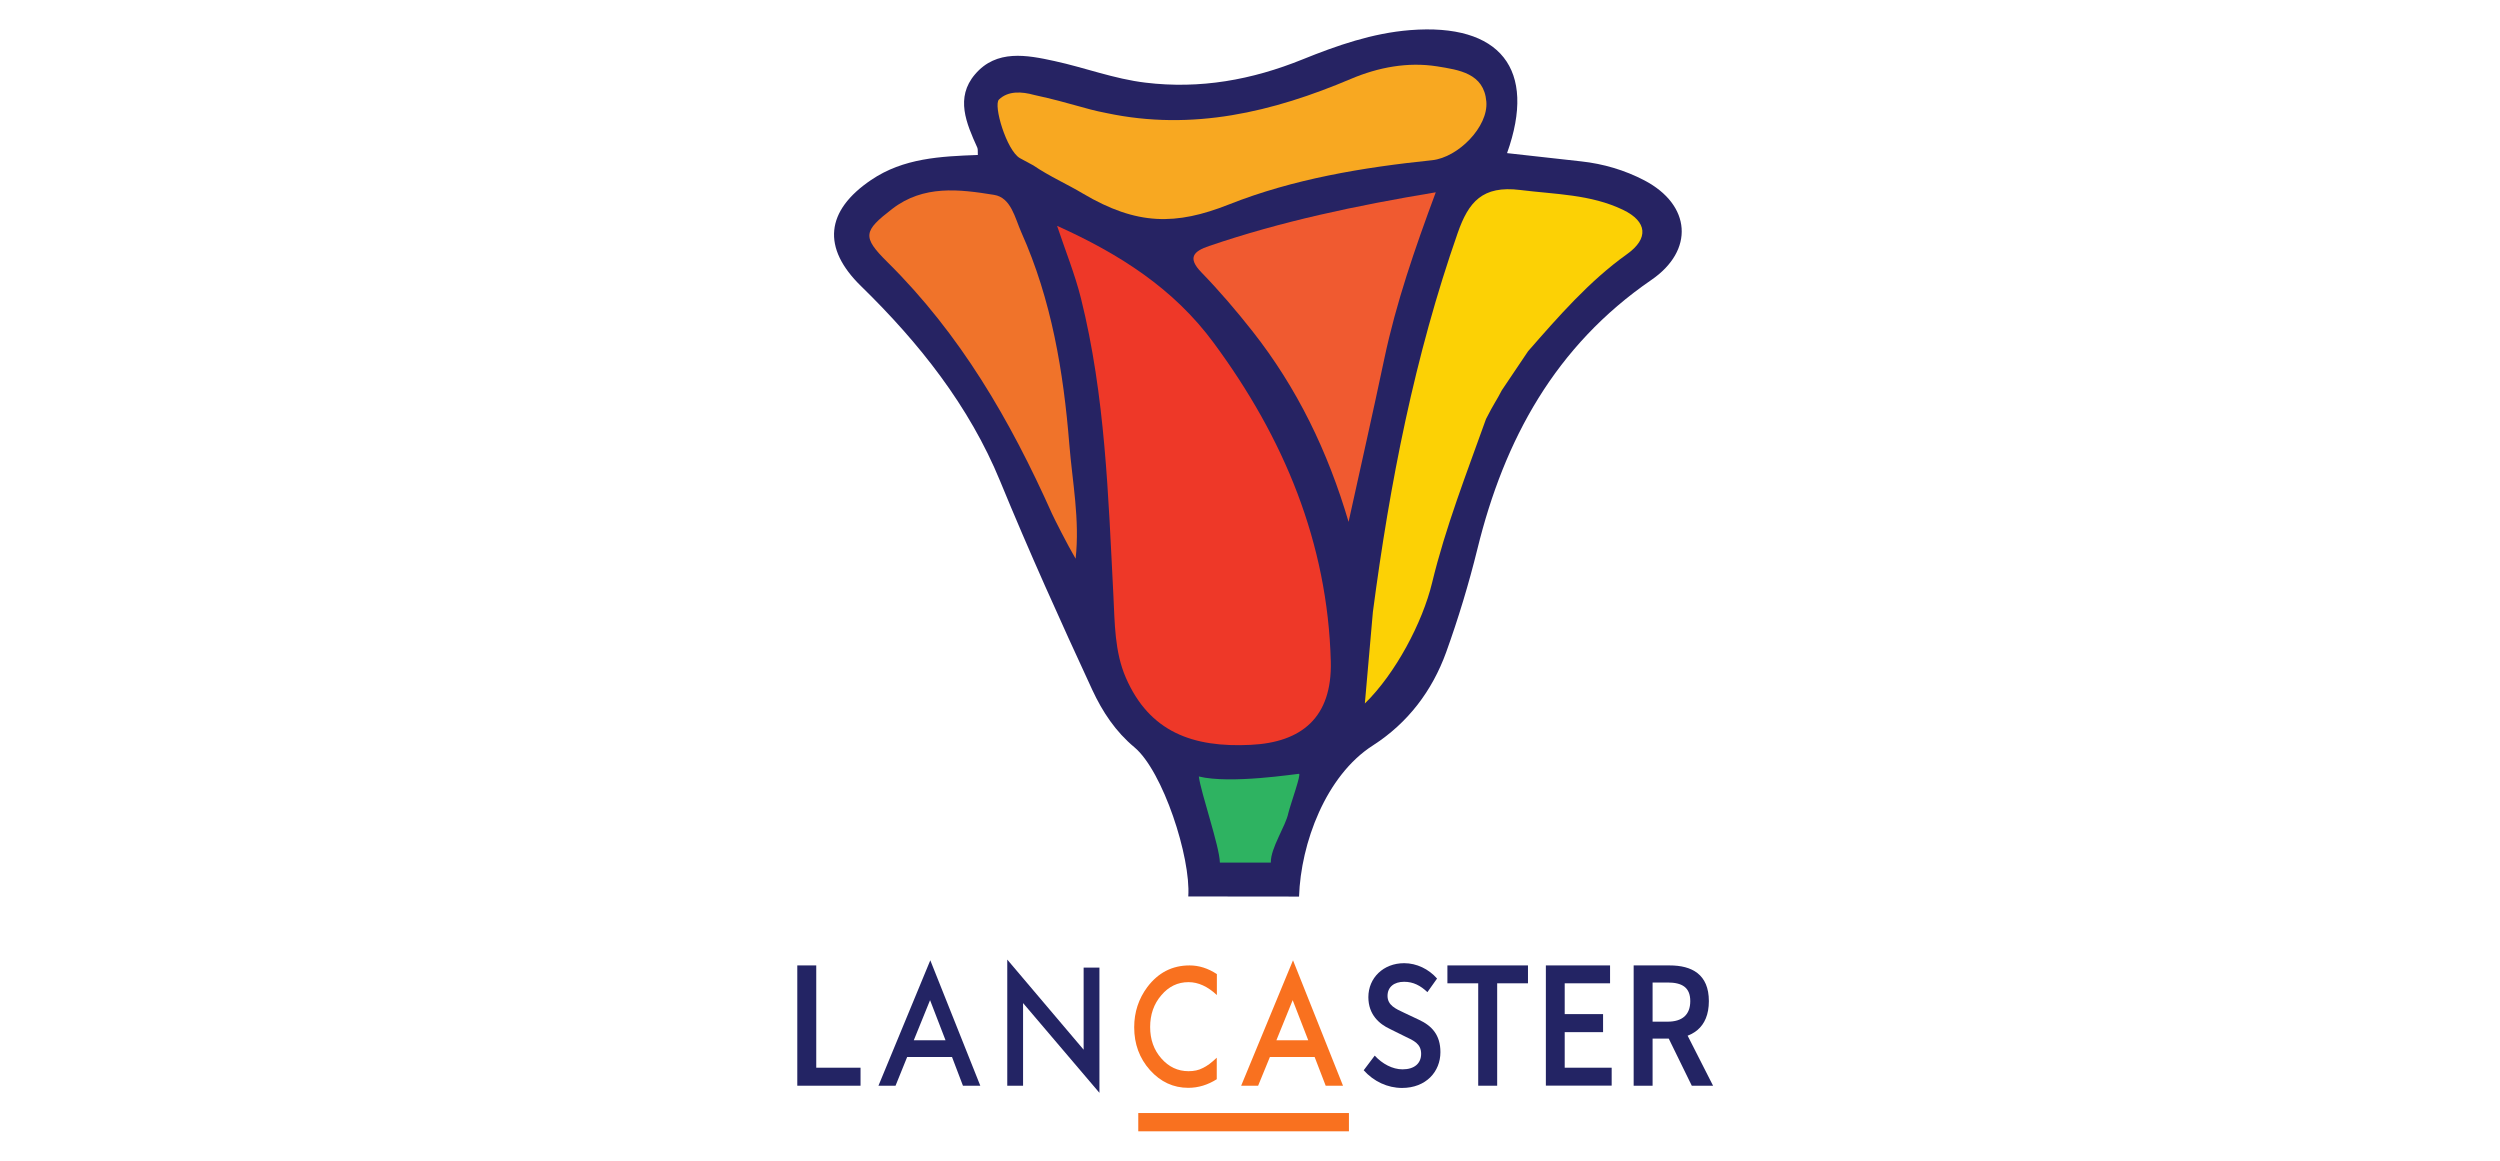 <svg xmlns="http://www.w3.org/2000/svg" xmlns:xlink="http://www.w3.org/1999/xlink" width="112" viewBox="0 0 84 39" height="52" preserveAspectRatio="xMidYMid meet"><path fill="#262363" d="M 39.926 30.121 C 40.016 28.809 39.074 25.91 38.117 25.109 C 37.488 24.586 37.047 23.926 36.699 23.176 C 35.625 20.855 34.574 18.527 33.602 16.16 C 32.566 13.641 30.887 11.523 28.934 9.617 C 27.609 8.328 27.738 7.082 29.27 6.047 C 30.359 5.309 31.605 5.254 32.855 5.207 C 32.848 5.09 32.863 5.016 32.836 4.957 C 32.469 4.145 32.09 3.281 32.762 2.496 C 33.48 1.652 34.504 1.848 35.43 2.051 C 36.453 2.273 37.438 2.652 38.488 2.777 C 40.324 3 42.066 2.684 43.766 1.996 C 44.926 1.527 46.113 1.113 47.379 1.012 C 50.406 0.773 51.648 2.32 50.637 5.145 C 51.477 5.238 52.301 5.328 53.125 5.422 C 53.875 5.504 54.59 5.715 55.254 6.062 C 56.824 6.887 56.938 8.414 55.48 9.41 C 52.262 11.621 50.543 14.766 49.641 18.445 C 49.352 19.617 49 20.781 48.59 21.918 C 48.121 23.211 47.309 24.289 46.129 25.047 C 44.547 26.059 43.707 28.332 43.648 30.125 " fill-opacity="1" fill-rule="nonzero"></path><path fill="#ee3828" d="M 35.523 7.59 C 37.633 8.543 39.441 9.703 40.777 11.516 C 43.145 14.719 44.609 18.242 44.715 22.227 C 44.762 24.113 43.73 24.945 42.023 25.027 C 40.078 25.125 38.621 24.594 37.828 22.77 C 37.449 21.898 37.457 20.938 37.41 20.008 C 37.238 16.66 37.137 13.301 36.32 10.023 C 36.113 9.199 35.789 8.402 35.52 7.594 Z M 35.523 7.59 " fill-opacity="1" fill-rule="nonzero"></path><path fill="#fcd105" d="M 46.129 20.562 C 46.699 16.23 47.531 11.965 48.98 7.824 C 49.344 6.785 49.809 6.227 51.074 6.383 C 52.254 6.531 53.445 6.527 54.535 7.051 C 55.352 7.445 55.402 8.016 54.668 8.539 C 53.398 9.445 52.363 10.637 51.344 11.801 C 51.109 12.152 50.812 12.59 50.461 13.113 C 50.281 13.465 50.195 13.555 49.93 14.078 C 49.281 15.895 48.57 17.711 48.117 19.586 C 47.797 20.914 46.887 22.637 45.859 23.637 " fill-opacity="1" fill-rule="nonzero"></path><path fill="#f8a821" d="M 34.266 5.312 C 33.82 5.051 33.367 3.531 33.566 3.344 C 33.875 3.047 34.328 3.074 34.75 3.191 C 36.035 3.473 36.387 3.648 37.188 3.801 C 40.066 4.41 42.762 3.766 45.398 2.648 C 46.312 2.262 47.297 2.074 48.289 2.23 C 49.012 2.348 49.863 2.457 49.941 3.414 C 50.012 4.258 48.996 5.289 48.121 5.383 C 45.785 5.625 43.457 6.012 41.289 6.871 C 39.512 7.574 38.203 7.578 36.387 6.504 C 35.859 6.188 35.254 5.922 34.723 5.559 " fill-opacity="1" fill-rule="nonzero"></path><path fill="#f05a30" d="M 45.312 17.535 C 44.617 15.172 43.586 13.039 42.086 11.133 C 41.547 10.449 40.977 9.781 40.371 9.156 C 39.883 8.656 40.109 8.441 40.625 8.266 C 43.051 7.438 45.547 6.91 48.242 6.461 C 47.527 8.383 46.91 10.18 46.516 12.039 C 46.129 13.875 45.715 15.703 45.312 17.535 Z M 45.312 17.535 " fill-opacity="1" fill-rule="nonzero"></path><path fill="#f0732a" d="M 36.141 18.773 C 35.855 18.285 35.414 17.41 35.348 17.262 C 33.938 14.109 32.273 11.238 29.82 8.809 C 28.953 7.953 29.016 7.762 29.977 7.02 C 31.031 6.207 32.234 6.359 33.398 6.547 C 33.973 6.637 34.102 7.324 34.316 7.805 C 35.332 10.074 35.734 12.492 35.93 14.938 C 36.031 16.195 36.285 17.453 36.141 18.773 Z M 36.141 18.773 " fill-opacity="1" fill-rule="nonzero"></path><path fill="#2eb361" d="M 40.988 28.984 C 40.977 28.434 40.348 26.637 40.281 26.09 C 41.344 26.352 43.555 26 43.645 26 C 43.73 26 43.379 26.965 43.289 27.316 C 43.203 27.754 42.691 28.488 42.699 28.984 " fill-opacity="1" fill-rule="nonzero"></path><path fill="#232464" d="M 26.789 32.438 L 27.426 32.438 L 27.426 35.875 L 28.914 35.875 L 28.914 36.48 L 26.789 36.48 Z M 26.789 32.438 " fill-opacity="1" fill-rule="nonzero"></path><path fill="#232464" d="M 31.988 35.516 L 30.48 35.516 L 30.09 36.48 L 29.516 36.48 L 31.258 32.266 L 32.938 36.48 L 32.355 36.48 Z M 31.77 34.953 L 31.25 33.605 L 30.703 34.953 Z M 31.77 34.953 " fill-opacity="1" fill-rule="nonzero"></path><path fill="#232464" d="M 33.844 36.48 L 33.844 32.242 L 36.41 35.27 L 36.41 32.512 L 36.941 32.512 L 36.941 36.719 L 34.375 33.703 L 34.375 36.48 Z M 33.844 36.48 " fill-opacity="1" fill-rule="nonzero"></path><path fill="#f9711f" d="M 40.887 32.727 L 40.887 33.434 C 40.578 33.145 40.262 33 39.934 33 C 39.57 33 39.266 33.148 39.02 33.441 C 38.77 33.73 38.645 34.086 38.645 34.508 C 38.645 34.93 38.77 35.277 39.02 35.562 C 39.27 35.848 39.574 35.992 39.934 35.992 C 40.121 35.992 40.281 35.957 40.41 35.887 C 40.484 35.852 40.559 35.809 40.637 35.75 C 40.715 35.691 40.797 35.621 40.883 35.539 L 40.883 36.262 C 40.582 36.453 40.262 36.551 39.926 36.551 C 39.426 36.551 38.996 36.352 38.641 35.957 C 38.285 35.559 38.109 35.078 38.109 34.516 C 38.109 34.008 38.258 33.559 38.551 33.164 C 38.918 32.68 39.387 32.438 39.969 32.438 C 40.285 32.438 40.59 32.535 40.883 32.727 Z M 40.887 32.727 " fill-opacity="1" fill-rule="nonzero"></path><path fill="#f9711f" d="M 44.172 35.516 L 42.668 35.516 L 42.273 36.48 L 41.703 36.48 L 43.445 32.266 L 45.125 36.48 L 44.543 36.48 Z M 43.957 34.953 L 43.434 33.605 L 42.887 34.953 Z M 43.957 34.953 " fill-opacity="1" fill-rule="nonzero"></path><path fill="#232464" d="M 45.82 35.961 L 46.191 35.469 C 46.445 35.746 46.789 35.93 47.125 35.93 C 47.527 35.93 47.75 35.727 47.75 35.41 C 47.75 35.078 47.52 34.969 47.191 34.816 L 46.703 34.574 C 46.348 34.41 45.977 34.094 45.977 33.504 C 45.977 32.859 46.48 32.363 47.18 32.363 C 47.598 32.363 48.004 32.559 48.285 32.879 L 47.961 33.336 C 47.73 33.117 47.488 32.988 47.18 32.988 C 46.84 32.988 46.621 33.164 46.621 33.461 C 46.621 33.777 46.891 33.895 47.191 34.035 L 47.672 34.262 C 48.102 34.461 48.398 34.766 48.398 35.352 C 48.398 36.008 47.914 36.555 47.109 36.555 C 46.625 36.555 46.16 36.34 45.82 35.961 Z M 45.82 35.961 " fill-opacity="1" fill-rule="nonzero"></path><path fill="#232464" d="M 49.668 33.039 L 48.633 33.039 L 48.633 32.438 L 51.34 32.438 L 51.34 33.039 L 50.305 33.039 L 50.305 36.48 L 49.668 36.48 Z M 49.668 33.039 " fill-opacity="1" fill-rule="nonzero"></path><path fill="#232464" d="M 51.941 32.438 L 54.098 32.438 L 54.098 33.039 L 52.574 33.039 L 52.574 34.074 L 53.863 34.074 L 53.863 34.68 L 52.574 34.68 L 52.574 35.875 L 54.152 35.875 L 54.152 36.477 L 51.941 36.477 Z M 51.941 32.438 " fill-opacity="1" fill-rule="nonzero"></path><path fill="#232464" d="M 54.891 32.438 L 56.098 32.438 C 56.844 32.438 57.418 32.734 57.418 33.637 C 57.418 34.539 56.844 34.898 56.098 34.898 L 55.527 34.898 L 55.527 36.48 L 54.891 36.48 Z M 56.031 34.328 C 56.523 34.328 56.793 34.098 56.793 33.637 C 56.793 33.18 56.523 33.012 56.031 33.012 L 55.527 33.012 L 55.527 34.328 Z M 55.98 34.707 L 56.441 34.281 L 57.559 36.48 L 56.844 36.48 L 55.977 34.707 Z M 55.98 34.707 " fill-opacity="1" fill-rule="nonzero"></path><path fill="#f9711f" d="M 38.246 37.398 L 45.324 37.398 L 45.324 38.012 L 38.246 38.012 Z M 38.246 37.398 " fill-opacity="1" fill-rule="nonzero"></path></svg>